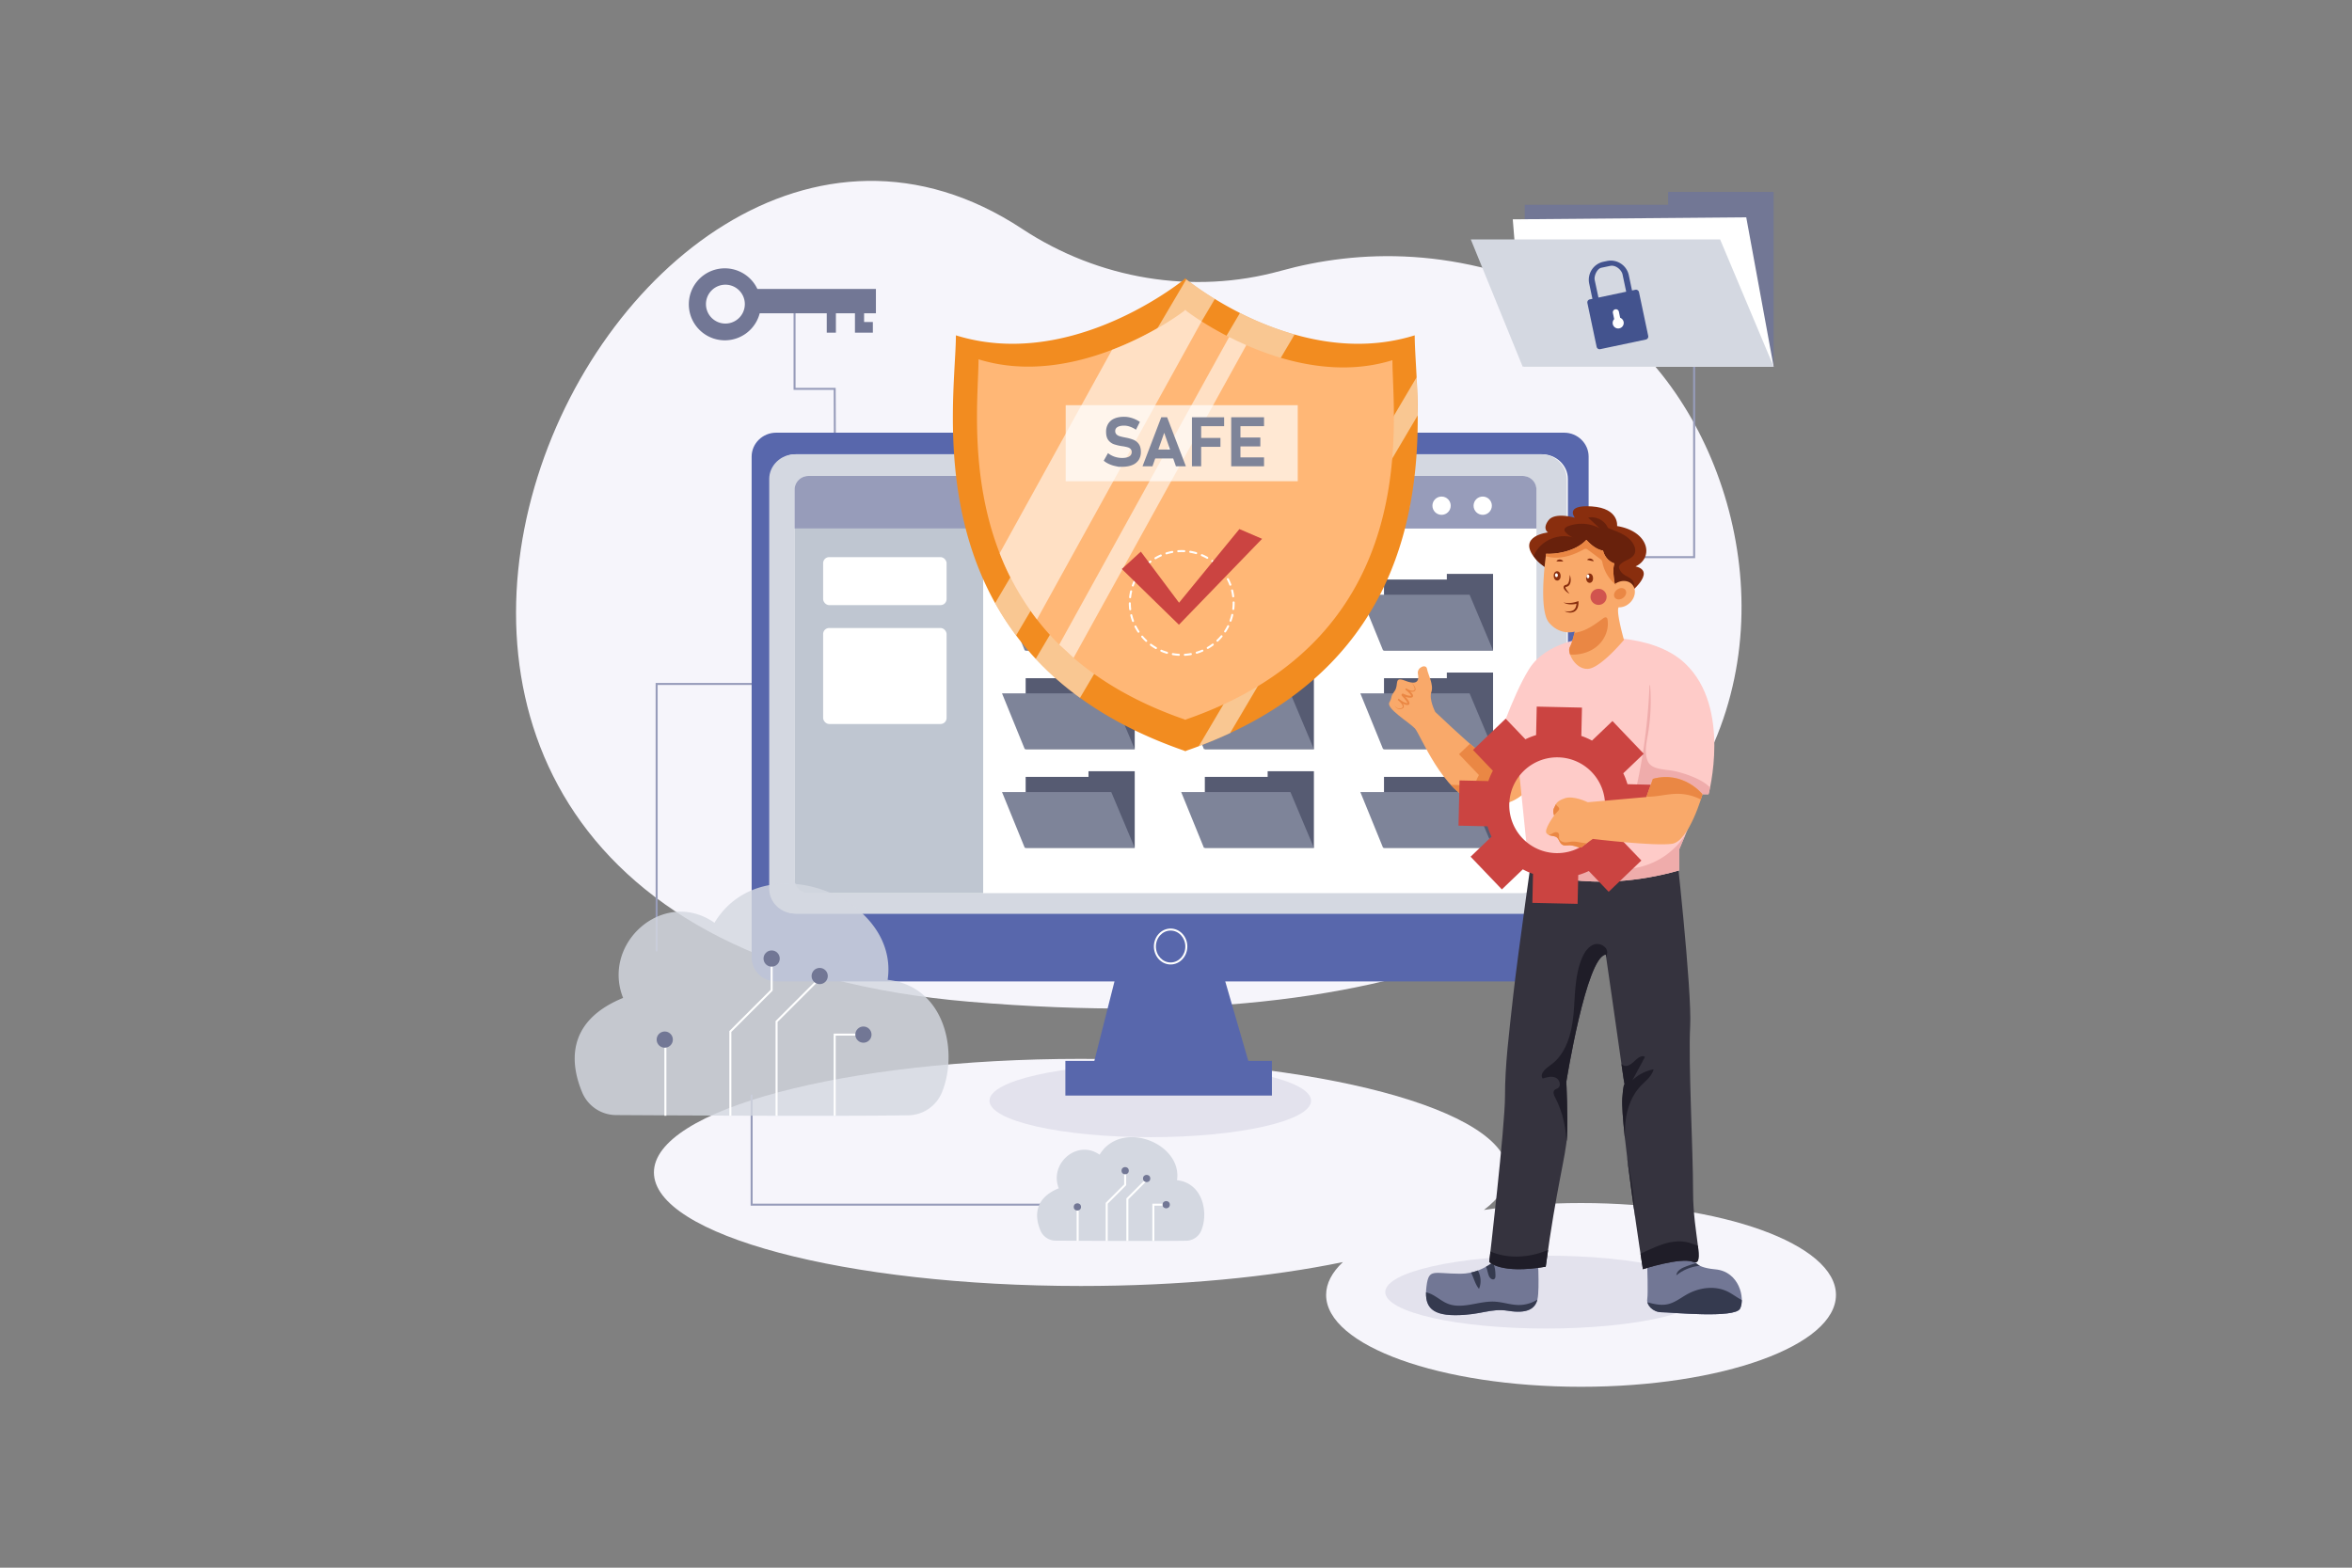 <svg xmlns="http://www.w3.org/2000/svg" xmlns:xlink="http://www.w3.org/1999/xlink" viewBox="0 0 4680 3120"><rect x="0" y="0" width="4680" height="3120" fill="#808080" stroke="none"/><defs><style>.cls-1{fill:none;}.cls-2{opacity:0;}.cls-3{fill:#fff;}.cls-4{fill:#f6f5fb;}.cls-5{fill:#e3e2ed;}.cls-6{fill:#979cba;}.cls-7{fill:#5867ac;}.cls-8{fill:#d4d8e1;}.cls-9{fill:#565b72;}.cls-10{fill:#7e8499;}.cls-11{fill:#bfc6d1;}.cls-12{fill:#f28c20;}.cls-13{opacity:0.51;}.cls-14{fill:#ffb776;}.cls-15{opacity:0.57;}.cls-16{opacity:0.68;}.cls-17{fill:#cb4441;}.cls-18{opacity:0.82;}.cls-19{fill:#727795;}.cls-20{fill:#43538e;}.cls-21{clip-path:url(#clip-path);}.cls-22{fill:#353a4f;}.cls-23{clip-path:url(#clip-path-2);}.cls-24{fill:#35333e;}.cls-25{clip-path:url(#clip-path-3);}.cls-26{fill:#1f1d28;}.cls-27{fill:#f9a96a;}.cls-28{clip-path:url(#clip-path-4);}.cls-29{fill:#ea8744;}.cls-30{fill:#fecbc8;}.cls-31{clip-path:url(#clip-path-5);}.cls-32{fill:#efacab;}.cls-33{fill:#892e0e;}.cls-34{clip-path:url(#clip-path-6);}.cls-35{fill:#68210c;}.cls-36{clip-path:url(#clip-path-7);}.cls-37{fill:#d1544e;}.cls-38{clip-path:url(#clip-path-8);}</style><clipPath id="clip-path"><path class="cls-1" d="M3277.68,2520.23s1.87,53.82,0,65.39,11.15,26,28.51,26,146.12,13,156.25-7.23-1.45-73.79-49.19-78.13-41.59-22.25-41.59-22.25S3302.7,2485.22,3277.68,2520.23Z"/></clipPath><clipPath id="clip-path-2"><path class="cls-1" d="M2994.22,2490.14s-34.87,44.85-88.33,44.85-62.75-11.58-67.4,24.59,4.65,57.87,56.94,57.87,69.73-14.47,105.76-8.68,53.46-2.89,58.11-23.15,0-95.48,0-95.48Z"/></clipPath><clipPath id="clip-path-3"><path class="cls-1" d="M3053.76,1662.58s-34,239.2-42.71,318.29-16.4,138.89-16.4,200.62-31.37,329.86-31.37,329.86,21.72,25.08,112.39,9.65c20.8-156.25,40.51-221.84,42.44-260.42s-1.45-107.54-1.45-107.54,39.8-249.33,78.5-253.19c0,0,25.19,173.61,32.9,229.56s3.86,1.93,0,55.94S3269,2526,3269,2526s74.8-24.31,99.88-14.67,0-54,0-138.89-9.64-258.49-5.79-329.86-28.93-366.52-30.86-380S3053.76,1662.58,3053.76,1662.58Z"/></clipPath><clipPath id="clip-path-4"><path class="cls-1" d="M2979.48,1497.33l-11.16,24.32s-14.22-18.53-31.46-31.45-81-73.26-81-73.26-12.92-25-7.75-39.64-6.9-35.3-8.62-46.09-20.68-3-18.1,9.9-.86,23.27-25,13.79-12.06,7.75-21.54,20.68-3.45,10.34-10.34,22.4,39.64,39.65,50.84,51.71,55.15,128.41,124.1,148.23,103.32-30.17,103.32-30.17S3008.27,1492.52,2979.48,1497.33Z"/></clipPath><clipPath id="clip-path-5"><path class="cls-1" d="M3158.06,1269.79s-80.9,6.71-115.29,61.42S2973.92,1493,2973.92,1493l48.26,37.71,20.59,201.65s122.46,50,298.26,0V1691l46.54-110.31h12.07s46.33-172.14-46.54-260.25C3285.88,1256.65,3158.06,1269.79,3158.06,1269.79Z"/></clipPath><clipPath id="clip-path-6"><path class="cls-1" d="M3220,1049.2s4.51-35.3-50.32-39.06-33.81,22.54-33.81,22.54-39.81-12-52.58,5.25-.75,24-.75,24-63.1,6.76-25.54,51.83,184,72.11,184,72.11,60.09-45.82,15.77-56.33C3293.6,1112.3,3283.83,1059.72,3220,1049.2Z"/></clipPath><clipPath id="clip-path-7"><path class="cls-1" d="M3073.48,1216.58c1.82,9.83,4.64,17.74,8.91,22.78,22.41,26.43,50.93,17.74,50.93,17.74s-4.24,21-9.88,31.07,10.73,44,35.89,43,72-57.64,72-57.64-15.2-53.47-11-63.86a7.31,7.31,0,0,0,.27-.93,30.28,30.28,0,0,0,19-6.08c12.8-9.32,17.29-25.91,10-37s-23.54-12.61-36.34-3.29l-.14.11c-2.73-15.2-4.35-30.68-.83-41.12-19.22-6.71-22.55-25.66-22.55-25.66s-14.35-.24-33.21-21.23c-22.67,24.53-64.35,28.83-80,27.55,0,0-10.86,72.68-3.12,114.4Z"/></clipPath><clipPath id="clip-path-8"><path class="cls-1" d="M3288.9,1550.09l-13,36.19-116.56,10.34s-28.28-14.21-46.31-7.75-16.73,12.28-20.61,18.74,0,15.51,0,15.51-21.33,28.44-14.86,35.55,16.16,3.23,21.33,9,5.17,16.81,19.39,14.87,24.56,7.11,29.08,3.23,22-16.16,22-16.16,123.45,14.87,157.7,9.69,60.54-98.67,60.54-98.67S3349.65,1533.28,3288.9,1550.09Z"/></clipPath></defs><title>05</title><g id="_05" data-name="05"><g id="_05-2" data-name="05" class="cls-2"><rect class="cls-3" width="4680" height="3120"/></g><path class="cls-4" d="M3145.94,2394.29c-68.4,0-133.62,4.89-193.16,13.74,30.74-23.37,47.46-48.5,47.46-74.67,0-124.83-380.35-226-849.53-226s-849.54,101.2-849.54,226,380.35,226,849.54,226c196.51,0,377.43-17.76,521.35-47.56-21.53,20.28-33.36,42.3-33.36,65.32,0,101,227.1,182.85,507.24,182.85s507.24-81.87,507.24-182.85S3426.08,2394.29,3145.94,2394.29Z"/><ellipse class="cls-5" cx="2288.8" cy="2190.69" rx="319.96" ry="72.52"/><ellipse class="cls-5" cx="3076.33" cy="2571.51" rx="319.96" ry="72.52"/><path class="cls-4" d="M2034.07,455.59c151.52,100,339.53,131.82,514.21,83.45,152.22-42.16,356.12-51.8,584.62,61,488,241,687.21,1553.63-1203.75,1393.62C304.39,1856.21,1210.48-87.73,2034.07,455.59Z"/><path class="cls-6" d="M1660.85,990.24h-.13a2,2,0,0,1-1.86-2.12c.79-12.14.08-191.2,0-212.22H1579V603.12a2,2,0,1,1,4,0V771.89h79.84v2c0,8.22.84,201.51,0,214.48A2,2,0,0,1,1660.85,990.24Z"/><path class="cls-6" d="M1306.58,1893.55a2,2,0,0,1-2-2V1359.14h310.29a2,2,0,0,1,0,4H1308.58v528.41A2,2,0,0,1,1306.58,1893.55Z"/><path class="cls-6" d="M2089.88,2399.57H1493.59V2180.41a2,2,0,0,1,4,0v215.16h592.29a2,2,0,0,1,0,4Z"/><path class="cls-6" d="M3373,1110.79H2970.89a2,2,0,0,1,0-4H3369V677.3a2,2,0,1,1,4,0Z"/><path class="cls-7" d="M3112.34,861.13h-1568c-26.81,0-48.74,21.45-48.74,47.66v996.78c0,26.21,21.93,47.65,48.74,47.65H2217.6l-40.09,158.16h-57.65v69h411v-69h-47L2438,1953.22h674.3c26.81,0,48.74-21.44,48.74-47.65V908.79C3161.08,882.58,3139.15,861.13,3112.34,861.13Z"/><path class="cls-3" d="M3119.74,953.26V1769c0,27-23.2,49.19-51.6,49.19H1584.47c-28.4,0-51.61-22.15-51.61-49.19V953.26c0-27,23.21-49.19,51.61-49.19H3068.14C3096.54,904.07,3119.74,926.23,3119.74,953.26Z"/><path class="cls-8" d="M3117.47,953.26V1769c0,27-23.21,49.19-51.61,49.19H1582.19c-28.4,0-51.6-22.15-51.6-49.19V953.26c0-27,23.2-49.19,51.6-49.19H3065.86C3094.26,904.07,3117.47,926.23,3117.47,953.26Z"/><path class="cls-3" d="M2329.29,1919.48c-18.35,0-33.28-16-33.28-35.75s14.93-35.76,33.28-35.76,33.28,16,33.28,35.76S2347.64,1919.48,2329.29,1919.48Zm0-67.51c-16.15,0-29.28,14.25-29.28,31.76s13.13,31.75,29.28,31.75,29.28-14.24,29.28-31.75S2345.44,1852,2329.29,1852Z"/><rect class="cls-3" x="1581" y="947.29" width="1476.22" height="830.23" rx="27.3"/><path class="cls-6" d="M3057.22,974.59v77.33H1581V974.59a27.38,27.38,0,0,1,27.29-27.3H3029.92A27.38,27.38,0,0,1,3057.22,974.59Z"/><circle class="cls-3" cx="2786.54" cy="1006.43" r="18.2"/><circle class="cls-3" cx="2868.43" cy="1006.43" r="18.2"/><circle class="cls-3" cx="2950.31" cy="1006.43" r="18.2"/><polygon class="cls-9" points="2970.89 1294.55 2970.89 1142.15 2878.89 1142.15 2878.89 1153.39 2753.88 1153.39 2753.88 1294.55 2970.89 1294.55"/><polygon class="cls-10" points="2970.89 1294.55 2924.2 1183.59 2706.82 1183.59 2752.05 1294.55 2970.89 1294.55"/><polygon class="cls-9" points="2614.39 1294.55 2614.39 1142.15 2522.38 1142.15 2522.38 1153.39 2397.38 1153.39 2397.38 1294.55 2614.39 1294.55"/><polygon class="cls-10" points="2614.39 1294.55 2567.7 1183.59 2350.32 1183.59 2395.55 1294.55 2614.39 1294.55"/><polygon class="cls-9" points="2257.88 1294.55 2257.88 1142.15 2165.88 1142.15 2165.88 1153.39 2040.87 1153.39 2040.87 1294.55 2257.88 1294.55"/><polygon class="cls-10" points="2257.88 1294.55 2211.2 1183.59 1993.82 1183.59 2039.05 1294.55 2257.88 1294.55"/><polygon class="cls-9" points="2970.89 1490.92 2970.89 1338.53 2878.89 1338.53 2878.89 1349.76 2753.88 1349.76 2753.88 1490.92 2970.89 1490.92"/><polygon class="cls-10" points="2970.89 1490.92 2924.2 1379.96 2706.82 1379.96 2752.05 1490.92 2970.89 1490.92"/><polygon class="cls-9" points="2614.39 1490.92 2614.39 1338.53 2522.38 1338.53 2522.38 1349.76 2397.38 1349.76 2397.38 1490.92 2614.39 1490.92"/><polygon class="cls-10" points="2614.39 1490.92 2567.7 1379.96 2350.32 1379.96 2395.55 1490.92 2614.39 1490.92"/><polygon class="cls-9" points="2257.88 1490.92 2257.88 1338.53 2165.88 1338.53 2165.88 1349.76 2040.87 1349.76 2040.87 1490.92 2257.88 1490.92"/><polygon class="cls-10" points="2257.88 1490.92 2211.2 1379.96 1993.82 1379.96 2039.05 1490.92 2257.88 1490.92"/><polygon class="cls-9" points="2970.89 1687.3 2970.89 1534.9 2878.89 1534.9 2878.89 1546.14 2753.88 1546.14 2753.88 1687.3 2970.89 1687.3"/><polygon class="cls-10" points="2970.89 1687.3 2924.2 1576.33 2706.82 1576.33 2752.05 1687.3 2970.89 1687.3"/><polygon class="cls-9" points="2614.39 1687.3 2614.39 1534.9 2522.38 1534.9 2522.38 1546.14 2397.38 1546.14 2397.38 1687.3 2614.39 1687.3"/><polygon class="cls-10" points="2614.39 1687.3 2567.7 1576.33 2350.32 1576.33 2395.55 1687.3 2614.39 1687.3"/><polygon class="cls-9" points="2257.88 1687.3 2257.88 1534.9 2165.88 1534.9 2165.88 1546.14 2040.87 1546.14 2040.87 1687.3 2257.88 1687.3"/><polygon class="cls-10" points="2257.88 1687.3 2211.2 1576.33 1993.82 1576.33 2039.05 1687.3 2257.88 1687.3"/><path class="cls-11" d="M1956.31,1051.92v725.6h-348a27.37,27.37,0,0,1-27.29-27.29V1051.92Z"/><rect class="cls-3" x="1637.86" y="1108.79" width="245.66" height="95.53" rx="12"/><rect class="cls-3" x="1637.86" y="1249.82" width="245.66" height="191.07" rx="12"/><path class="cls-12" d="M2821,826.63v0c.69,191.72-41.77,477.7-373.32,632.3q-29.65,13.86-62.43,26.21-12.06,4.55-24.58,8.88c0,1-4.3,1-4.3,0-82.93-28.73-151.19-64.55-207.29-105.2a605,605,0,0,1-88.17-77.57,554,554,0,0,1-39-46.56,560.33,560.33,0,0,1-41.77-64.31c-116.29-208.56-78.1-445.14-78.1-533,216.83,67.44,425.16-88.23,454.7-111.56,0-1.88,3.59-1.88,3.59,0,.07.08.18.13.25.2a599,599,0,0,0,56.74,39c14.52,8.91,31.31,18.45,50,27.89a615.21,615.21,0,0,0,108.66,42.84c71.72,20.35,154.73,27.86,239,1.63,0,20.45,2.06,49,3.79,83.39C2819.88,773.69,2820.87,799.21,2821,826.63Z"/><g class="cls-13"><path class="cls-3" d="M2575.93,665.77,2149,1388.85a605,605,0,0,1-88.17-77.57l406.41-688.35A615.21,615.21,0,0,0,2575.93,665.77Z"/><path class="cls-3" d="M2417.26,595l-395.41,669.68a560.33,560.33,0,0,1-41.77-64.31L2360.52,556A599,599,0,0,0,2417.26,595Z"/><path class="cls-3" d="M2818.76,750.79,2385.2,1485.17q32.82-12.33,62.43-26.21L2821,826.66v0Z"/></g><path class="cls-14" d="M2360.34,1431.67c0,.89-3.74.89-3.74,0-92.47-32-164.47-74.24-220.44-122.37q-15-12.9-28.52-26.36a511.73,511.73,0,0,1-44.34-50.14,525.59,525.59,0,0,1-74.14-131.71c-62-159-42.1-320.35-42.1-386,94,29.24,190,10.1,265.7-18.9s131.35-67.92,144.15-78c0-1.63,3.13-1.63,3.13,0,4.76,3.76,15.44,11.55,30.88,21.37,14.43,9.18,33,20.12,54.83,31.21,10.66,5.39,22.08,10.84,34.17,16.13,79.07,34.63,186.3,62.43,290.73,29.94C2770.65,835.82,2835,1267.34,2360.34,1431.67Z"/><g class="cls-15"><path class="cls-3" d="M2390.92,639.52,2063.3,1232.8a525.59,525.59,0,0,1-74.14-131.71l223.6-404.92c75.84-29,131.35-67.92,144.15-78,0-1.63,3.13-1.63,3.13,0C2364.8,621.91,2375.48,629.7,2390.92,639.52Z"/><path class="cls-3" d="M2136.16,1309.3l343.76-622.44c-12.09-5.29-23.51-10.74-34.17-16.13l-338.11,612.21Z"/></g><g class="cls-16"><rect class="cls-3" x="2120.52" y="806.4" width="461.74" height="151.34"/></g><path class="cls-10" d="M2225.91,929l-6.67-1.41a58,58,0,0,1-12.54-4.12,48.23,48.23,0,0,1-10.5-6.54l8.52-15.16a41.26,41.26,0,0,0,13,7.15,46.84,46.84,0,0,0,15.16,2.51q9,0,14-3a9.6,9.6,0,0,0,5-8.62v-.07a8.47,8.47,0,0,0-2.21-6.17,13.13,13.13,0,0,0-5.77-3.35,70.5,70.5,0,0,0-9.12-1.95,1.29,1.29,0,0,0-.37-.06,1.4,1.4,0,0,1-.37-.07l-1.47-.2a90.86,90.86,0,0,1-16.23-3.86,23.92,23.92,0,0,1-10.94-8.11q-4.49-5.8-4.49-16.47v-.07a29.68,29.68,0,0,1,4.23-16.16A26.63,26.63,0,0,1,2217.33,833q8-3.53,19.45-3.52a49.25,49.25,0,0,1,10.7,1.21,57.86,57.86,0,0,1,10.7,3.48,61.12,61.12,0,0,1,9.92,5.5l-7.78,15.56a49.31,49.31,0,0,0-11.77-6,35.62,35.62,0,0,0-11.77-2.15q-8.45,0-13.08,2.79a8.68,8.68,0,0,0-4.63,7.81v.07a9.09,9.09,0,0,0,2.42,6.67,14.43,14.43,0,0,0,6,3.59,95.27,95.27,0,0,0,10,2.41,3.41,3.41,0,0,0,.54.1l.53.1c.27.05.53.1.77.17s.51.12.78.17a82,82,0,0,1,15.46,4.39,24.11,24.11,0,0,1,10.36,8.32q4.16,5.73,4.16,15.66v.13a28.51,28.51,0,0,1-4.36,16A27.38,27.38,0,0,1,2253,925.5q-8.36,3.48-20.09,3.48Z"/><path class="cls-10" d="M2310.69,830.46h11.67L2359.65,928h-19.78l-23.34-66.6L2293.19,928H2273.4Zm-19.38,64.18h51.31v17.71h-51.31Z"/><path class="cls-10" d="M2371.73,830.46h18.37V928h-18.37Zm6.7,0h57.35v17.7h-57.35Zm0,41.11h50v17.71h-50Z"/><path class="cls-10" d="M2449.86,830.46h18.38V928h-18.38Zm6.64,0h58.69v17.7H2456.5Zm0,40.24h51.31v17.7H2456.5Zm0,39.57h58.69V928H2456.5Z"/><path class="cls-3" d="M2345.68,1305.17h-.11a104.86,104.86,0,0,1-12.14-1.37,2,2,0,1,1,.68-3.94,103.56,103.56,0,0,0,11.68,1.32,2,2,0,0,1-.11,4Zm12,0a2,2,0,0,1-.12-4,101.4,101.4,0,0,0,11.68-1.38,2,2,0,1,1,.7,3.94,107.21,107.21,0,0,1-12.14,1.44Zm-35.58-4a1.87,1.87,0,0,1-.57-.08,105.1,105.1,0,0,1-11.5-4.14,2,2,0,0,1,1.57-3.68,99.33,99.33,0,0,0,11.07,4,2,2,0,0,1-.57,3.92Zm59.15-.16a2,2,0,0,1-.58-3.92,100.5,100.5,0,0,0,11-4,2,2,0,0,1,1.6,3.67,107.26,107.26,0,0,1-11.48,4.2A2,2,0,0,1,2381.24,1301Zm-81.17-9.25a2,2,0,0,1-1-.27,104.63,104.63,0,0,1-10.24-6.69,2,2,0,1,1,2.38-3.21,102.72,102.72,0,0,0,9.85,6.43,2,2,0,0,1-1,3.74Zm103.13-.29a2,2,0,0,1-1-3.73,100,100,0,0,0,9.8-6.48,2,2,0,0,1,2.4,3.2,104.38,104.38,0,0,1-10.19,6.74A1.93,1.93,0,0,1,2403.2,1291.41Zm-122.38-14a2,2,0,0,1-1.37-.54,106.75,106.75,0,0,1-8.42-8.86,2,2,0,0,1,3-2.58,102,102,0,0,0,8.11,8.52,2,2,0,0,1,.09,2.82A2,2,0,0,1,2280.82,1277.46Zm141.54-.38a2,2,0,0,1-1.45-.63,2,2,0,0,1,.08-2.83,100.34,100.34,0,0,0,8.06-8.56,2,2,0,1,1,3.06,2.57,105,105,0,0,1-8.37,8.9A2,2,0,0,1,2422.36,1277.08Zm-157-17.89a2,2,0,0,1-1.67-.89,104.89,104.89,0,0,1-6.17-10.55,2,2,0,1,1,3.57-1.81,99.77,99.77,0,0,0,5.93,10.14,2,2,0,0,1-1.66,3.11Zm172.39-.46a2,2,0,0,1-1.67-3.1,103.13,103.13,0,0,0,5.88-10.19,2,2,0,1,1,3.57,1.8,104.82,104.82,0,0,1-6.11,10.58A2,2,0,0,1,2437.74,1258.73Zm-183.25-20.87a2,2,0,0,1-1.88-1.31,105.06,105.06,0,0,1-3.56-11.69,2,2,0,0,1,3.89-.94,102.68,102.68,0,0,0,3.42,11.25,2,2,0,0,1-1.18,2.57A2.09,2.09,0,0,1,2254.49,1237.86Zm194-.54a1.84,1.84,0,0,1-.68-.12,2,2,0,0,1-1.2-2.56,101.25,101.25,0,0,0,3.37-11.27,2,2,0,1,1,3.89.92,105.05,105.05,0,0,1-3.5,11.72A2,2,0,0,1,2448.48,1237.32Zm-199.62-22.73a2,2,0,0,1-2-1.76,105.26,105.26,0,0,1-.77-12.19,2,2,0,0,1,2-2h0a2,2,0,0,1,2,2,101.76,101.76,0,0,0,.74,11.73,2,2,0,0,1-1.75,2.23ZM2454,1214l-.23,0a2,2,0,0,1-1.76-2.21,102,102,0,0,0,.68-11.74c0-.38,0-.76,0-1.14a2,2,0,1,1,4,0c0,.39,0,.79,0,1.18a107.94,107.94,0,0,1-.7,12.2A2,2,0,0,1,2454,1214Zm-205.25-23.36-.22,0a2,2,0,0,1-1.77-2.2,106,106,0,0,1,2-12,2,2,0,0,1,3.9.89,100.49,100.49,0,0,0-2,11.59A2,2,0,0,1,2248.73,1190.66Zm205.11-1.73a2,2,0,0,1-2-1.75,100.52,100.52,0,0,0-2.15-11.56,2,2,0,1,1,3.88-1,104.23,104.23,0,0,1,2.24,12,2,2,0,0,1-1.73,2.23Zm-199.75-21.61a2,2,0,0,1-1.88-2.67,104.16,104.16,0,0,1,4.78-11.26,2,2,0,0,1,3.58,1.77A101.88,101.88,0,0,0,2256,1166,2,2,0,0,1,2254.09,1167.32Zm194-1.63a2,2,0,0,1-1.87-1.29,101,101,0,0,0-4.77-10.75,2,2,0,1,1,3.55-1.83,104.05,104.05,0,0,1,5,11.17,2,2,0,0,1-1.17,2.58A2.16,2.16,0,0,1,2448.08,1165.69Zm-183.36-19.83a2,2,0,0,1-1.68-3.09,105.62,105.62,0,0,1,7.24-9.85,2,2,0,0,1,3.08,2.55,102.06,102.06,0,0,0-7,9.48A2,2,0,0,1,2264.72,1145.86Zm172.39-1.44a2,2,0,0,1-1.66-.88,103.79,103.79,0,0,0-7.12-9.35,2,2,0,1,1,3-2.61,103.88,103.88,0,0,1,7.4,9.73,2,2,0,0,1-1.65,3.11Zm-157.12-17a2,2,0,0,1-1.38-3.45,109.52,109.52,0,0,1,9.3-7.92,2,2,0,1,1,2.42,3.19,101.67,101.67,0,0,0-8.95,7.62A2,2,0,0,1,2280,1127.42Zm141.54-1.17a2,2,0,0,1-1.36-.54,104.68,104.68,0,0,0-9.07-7.48,2,2,0,1,1,2.36-3.22,106,106,0,0,1,9.43,7.77,2,2,0,0,1-1.36,3.47ZM2299.08,1113a2,2,0,0,1-1-3.73,106,106,0,0,1,10.87-5.57,2,2,0,1,1,1.61,3.66,99.9,99.9,0,0,0-10.45,5.36A2,2,0,0,1,2299.08,1113Zm103.12-.86a2,2,0,0,1-1-.26,100.25,100.25,0,0,0-10.56-5.19,2,2,0,0,1,1.55-3.69,105.27,105.27,0,0,1,11,5.39,2,2,0,0,1-1,3.75Zm-81.22-8.8a2,2,0,0,1-.59-3.91,106.64,106.64,0,0,1,11.88-2.91,2,2,0,0,1,.72,3.94,99,99,0,0,0-11.42,2.79A2.06,2.06,0,0,1,2321,1103.32Zm59.15-.5a1.85,1.85,0,0,1-.56-.08,101.11,101.11,0,0,0-11.46-2.6,2,2,0,1,1,.65-3.94,102.31,102.31,0,0,1,11.92,2.7,2,2,0,0,1-.55,3.92Zm-35.61-3.82a2,2,0,0,1-.13-4,106,106,0,0,1,12.22-.1,2,2,0,0,1,1.9,2.09,2,2,0,0,1-2.09,1.9,104.84,104.84,0,0,0-11.76.1Z"/><polygon class="cls-17" points="2270.03 1097.87 2232.17 1132.43 2345.82 1243.35 2511.28 1072.34 2466.13 1052.94 2346.06 1199.52 2270.03 1097.87"/><g class="cls-18"><path class="cls-8" d="M1158.55,2174.35c-22.25-53-36-140.41,81.29-188.32-43.55-109.82,81.42-219.65,181.78-149.59,96.56-159,369.23-51.12,344.61,113.61,113.38,12.43,141.41,142.07,108.1,223.79a73.62,73.62,0,0,1-67.13,45.84c-139.13,2-464.37.26-581.32-.47A73.42,73.42,0,0,1,1158.55,2174.35Z"/></g><rect class="cls-3" x="1321.98" y="2080.21" width="4" height="140.4"/><polygon class="cls-3" points="1455.26 2220.61 1451.26 2220.61 1451.26 2052.03 1533.41 1969.88 1533.41 1916.12 1537.41 1916.12 1537.41 1971.53 1455.26 2053.69 1455.26 2220.61"/><polygon class="cls-3" points="1547.24 2220.61 1543.24 2220.61 1543.24 2032.14 1627.12 1948.27 1629.94 1951.1 1547.24 2033.8 1547.24 2220.61"/><polygon class="cls-3" points="1662.85 2220.58 1658.85 2220.58 1658.85 2057.08 1718.03 2057.08 1718.03 2061.08 1662.85 2061.08 1662.85 2220.58"/><circle class="cls-19" cx="1322.72" cy="2069.01" r="16.14"/><circle class="cls-19" cx="1631.02" cy="1942.47" r="16.14"/><circle class="cls-19" cx="1718.03" cy="2059.08" r="16.14"/><circle class="cls-19" cx="1535.41" cy="1907.69" r="16.14"/><path class="cls-8" d="M2070.38,2449.1c-10-23.71-16.08-62.77,36.34-84.19-19.47-49.09,36.39-98.19,81.26-66.87,43.17-71.1,165.06-22.85,154.05,50.79,50.69,5.55,63.22,63.51,48.33,100a32.91,32.91,0,0,1-30,20.49c-62.2.9-207.6.12-259.88-.21A32.81,32.81,0,0,1,2070.38,2449.1Z"/><rect class="cls-3" x="2142.33" y="2407.01" width="4" height="62.77"/><polygon class="cls-3" points="2204.12 2469.78 2200.12 2469.78 2200.12 2393.96 2236.85 2357.23 2236.85 2333.66 2240.85 2333.66 2240.85 2358.89 2204.12 2395.62 2204.12 2469.78"/><polygon class="cls-3" points="2245.24 2469.78 2241.24 2469.78 2241.24 2385.07 2279.06 2347.25 2281.89 2350.08 2245.24 2386.72 2245.24 2469.78"/><polygon class="cls-3" points="2296.93 2469.76 2292.93 2469.76 2292.93 2395.57 2320.49 2395.57 2320.49 2399.57 2296.93 2399.57 2296.93 2469.76"/><circle class="cls-19" cx="2143.77" cy="2402.01" r="7.22"/><circle class="cls-19" cx="2281.59" cy="2345.44" r="7.22"/><circle class="cls-19" cx="2320.49" cy="2397.57" r="7.22"/><circle class="cls-19" cx="2238.85" cy="2329.89" r="7.22"/><polygon class="cls-19" points="3529.21 729.74 3529.21 381.94 3319.25 381.94 3319.25 407.58 3033.96 407.58 3033.96 729.74 3529.21 729.74"/><polygon class="cls-3" points="3529.21 729.74 3474.68 432.55 3010.1 436.5 3033.96 729.74 3529.21 729.74"/><polygon class="cls-8" points="3529.21 729.74 3422.67 476.5 2926.57 476.5 3029.79 729.74 3529.21 729.74"/><path class="cls-20" d="M3254,576.72l-6.62,1.4L3241,547.64a36.67,36.67,0,0,0-43.32-28.22l-7.28,1.53a36.66,36.66,0,0,0-28.23,43.32l6.43,30.47-5.3,1.11a6.12,6.12,0,0,0-4.71,7.22l18.37,87.11a6.11,6.11,0,0,0,7.22,4.7l90.75-19.13a6.11,6.11,0,0,0,4.7-7.22l-18.37-87.11A6.11,6.11,0,0,0,3254,576.72Zm-80.85-19.27c-1.77-8.38,4.77-22.8,13.15-24.57l17.55-3.7c11.59-2.45,22.91,8.56,24.68,16.93l7.26,34.45L3180.6,592.2Z"/><path class="cls-3" d="M3223.78,632.43c0-.15-.05-.31-.08-.46l-2.46-11.68a6.09,6.09,0,0,0-11.92,2.52l2.46,11.67a6.06,6.06,0,0,0,.16.61,11,11,0,1,0,11.84-2.66Z"/><path class="cls-19" d="M1742.88,623.46V575.07H1507.05a71.64,71.64,0,1,0,4.61,48.39h133.41v38.67h18.2V623.46h37.91v38.67h35.63V640.9h-17.44V623.46Zm-299.49,20.48a38.67,38.67,0,1,1,38.67-38.67A38.67,38.67,0,0,1,1443.39,643.94Z"/><path class="cls-19" d="M3277.68,2520.23s1.87,53.82,0,65.39,11.15,26,28.51,26,146.12,13,156.25-7.23-1.45-73.79-49.19-78.13-41.59-22.25-41.59-22.25S3302.7,2485.22,3277.68,2520.23Z"/><g class="cls-21"><path class="cls-22" d="M3474.86,2590.77c-13.66-3.93-24.56-14.09-37.33-20.33-25.19-12.31-56.2-8.11-80.68,5.54-12.44,6.94-23.94,16.27-37.81,19.51-24,5.59-47.9-8.29-72.38-11,2.66,14.9,12.91,27.68,25.49,36.1s27.37,12.93,42.17,16.12a278.39,278.39,0,0,0,111.76,1c30-5.88,62.57-20.54,72-49.29A32.32,32.32,0,0,1,3474.86,2590.77Z"/><path class="cls-22" d="M3508.39,2574.32l-9.68,12.27c-.18.62-.43,1.19-.63,1.8C3503.63,2585.43,3507.74,2580.69,3508.39,2574.32Z"/><path class="cls-22" d="M3428.55,2527.06l.18-12c-22.28-11.81-49.44-3.51-73.13,5.09-9,3.25-19.46,8.5-20,18C3361,2517.12,3398.92,2512.6,3428.55,2527.06Z"/></g><path class="cls-19" d="M2994.22,2490.14s-34.87,44.85-88.33,44.85-62.75-11.58-67.4,24.59,4.65,57.87,56.94,57.87,69.73-14.47,105.76-8.68,53.46-2.89,58.11-23.15,0-95.48,0-95.48Z"/><g class="cls-23"><path class="cls-22" d="M3072.39,2575.51a69.16,69.16,0,0,1-50,21.7c-16.45,0-32.39-6-48.82-6.72-31.32-1.46-63.81,15.72-92.93,4.08-10.25-4.09-18.83-11.42-28.45-16.83s-21.47-8.88-31.6-4.5l0,19.34c-3.26,10.39,2.47,22,11.08,28.63s19.52,9.5,30.16,11.84c60,13.18,124.55,16,181.25-7.63,10.32-4.3,20.65-9.74,27.34-18.7S3079.05,2584.49,3072.39,2575.51Z"/><path class="cls-22" d="M2929.49,2537.79c4,9.36,6.87,19.51,13.41,27.32,8.39-19.47-.75-44.71-19.67-54.28a3.6,3.6,0,0,0-1.74,4.28l-11.92.74C2919.28,2519,2925.46,2528.42,2929.49,2537.79Z"/><path class="cls-22" d="M2958.55,2525.22c1.68,5.11,2.25,10.61,4.65,15.43,2,4,7.36,7.59,10.66,4.55,1.81-1.66,1.89-4.43,1.83-6.88-.2-8.31-.69-17-4.72-24.22s-12.67-12.66-20.64-10.3l-2.06,9.9C2953.5,2514.94,2956.87,2520.11,2958.55,2525.22Z"/></g><path class="cls-24" d="M3053.76,1662.58s-34,239.2-42.71,318.29-16.4,138.89-16.4,200.62-31.37,329.86-31.37,329.86,21.72,25.08,112.39,9.65c20.8-156.25,40.51-221.84,42.44-260.42s-1.45-107.54-1.45-107.54,39.8-249.33,78.5-253.19c0,0,25.19,173.61,32.9,229.56s3.86,1.93,0,55.94S3269,2526,3269,2526s74.8-24.31,99.88-14.67,0-54,0-138.89-9.64-258.49-5.79-329.86-28.93-366.52-30.86-380S3053.76,1662.58,3053.76,1662.58Z"/><g class="cls-25"><path class="cls-26" d="M3256.14,2478c-1.53-39.88-3.08-79.85-9-119.32-5.05-33.88-13.31-67.47-13.88-101.72s7.61-70.31,31.08-95.26c9.8-10.42,22.56-19.56,25.94-33.47a82.2,82.2,0,0,0-42.1,21.65l25-46.35c-13.45-8-24.9,20.64-40.25,17.69-8.48-1.63-11.8-11.79-13.43-20.28a1395.41,1395.41,0,0,1-23.14-189.81l-6.69,91.37c-14,77.59,23.48,155,26.56,233.8,1,26.15-1.76,52.31-1.62,78.48A351.29,351.29,0,0,0,3256.14,2478Z"/><path class="cls-26" d="M3197.78,1897.86c2.51-12.09-12.77-21.93-24.66-18.59s-19.64,14.74-24.62,26c-15.51,35.13-14,75-17.53,113.24s-14.58,79.58-46.12,101.49c-9.4,6.54-21.94,17.2-15.2,26.46,8.38-2.66,17.66-5.28,25.72-1.75s11.87,16.3,4.47,21.05c-2.16,1.38-4.89,1.87-6.69,3.68-3.73,3.75-1.21,10,1.26,14.7,32.85,62.07,24.3,137,14.89,206.55,25.3-53.07,51.15-108.45,50.79-167.24-.19-31.52-8-62.58-8.93-94.08-1.16-39,8.2-77.55,17.51-115.48Z"/><path class="cls-26" d="M3104.83,2494.11a25.46,25.46,0,0,0-6.15-5.34c-8.37-4.79-18.78-.83-27.84,2.46-39.75,14.43-86.55,13.62-122-9.43l-1.35,14.89c-6.34,11.41-1.52,26.5,7.9,35.53s22.37,13.29,35,16.62c34,9,72.13,12.71,102.9-4.39,11.57-6.42,22.44-17.64,21.39-30.83C3114.07,2506.23,3109.78,2499.63,3104.83,2494.11Z"/><path class="cls-26" d="M3391.28,2485.36c-13.1-6.17-26.46-12.41-40.81-14.26-25.67-3.32-50.78,7.71-74.32,18.47l-41.73,19.08-12.9,7.26c-4.83,6.46-.8,16.4,6.07,20.62s15.43,4.31,23.5,4.28c20.76-.08,41.54-.16,62.27-1.23,11.71-.6,23.43-1.52,34.9-3.92,27.78-5.8,53-20,77.66-34Z"/></g><path class="cls-27" d="M2979.48,1497.33l-11.16,24.32s-14.22-18.53-31.46-31.45-81-73.26-81-73.26-12.92-25-7.75-39.64-6.9-35.3-8.62-46.09-20.68-3-18.1,9.9-.86,23.27-25,13.79-12.06,7.75-21.54,20.68-3.45,10.34-10.34,22.4,39.64,39.65,50.84,51.71,55.15,128.41,124.1,148.23,103.32-30.17,103.32-30.17S3008.27,1492.52,2979.48,1497.33Z"/><g class="cls-28"><path class="cls-29" d="M3242.92,1508.63l-62.24-65.07L3140,1482.48a144.54,144.54,0,0,0-21.24-9.29l1.26-56.36-90-2-1.26,56.68a144.69,144.69,0,0,0-21.3,8.35l-39.24-41-65.07,62.23,39.56,41.37a145.4,145.4,0,0,0-8.95,20.58l-57.34-1.27-2,90,57.66,1.28a143.54,143.54,0,0,0,8,20.64l-41.69,39.88,62.23,65.07,41.7-39.88a145.14,145.14,0,0,0,20.26,9l-1.28,57.66,90,2,1.27-57.34a145.06,145.06,0,0,0,21-8l39.56,41.36,65.07-62.24-39.24-41a145.63,145.63,0,0,0,9.29-20.91l56.68,1.26,2-90-56.36-1.25a145.14,145.14,0,0,0-8.34-21.63ZM3136.53,1680a95.3,95.3,0,1,1,3-134.75A95.29,95.29,0,0,1,3136.53,1680Z"/></g><path class="cls-30" d="M3158.06,1269.79s-80.9,6.71-115.29,61.42S2973.92,1493,2973.92,1493l48.26,37.71,20.59,201.65s122.46,50,298.26,0V1691l46.54-110.31h12.07s46.33-172.14-46.54-260.25C3285.88,1256.65,3158.06,1269.79,3158.06,1269.79Z"/><g class="cls-31"><path class="cls-32" d="M3283.5,1365.44a397.9,397.9,0,0,1-4.7,97.54c-3,17.23-7,35.57-.19,51.68,7.64,18.1,35.51,16,54.71,20.24s50,15.06,64.44,27.94c14.64,13.11,24.36,6.73,32.2,24.75-37.33.5-72.23-24.29-109.37-20.57-22.91,2.29-44.56,15.39-67.46,13a1152.8,1152.8,0,0,0,29.11-217.64Z"/><path class="cls-32" d="M3355.07,1658.74a149,149,0,0,1-92.22,66.82c-25.33,5.94-51.69,5.06-77.68,4.16l-180.77-6.31c2.82,17.55,16.52,31.3,30.92,41.72,40.85,29.54,92.2,42,142.6,42.73s100.31-9.74,149.08-22.5c23.6-6.17,48.91-14.17,63-34.09,13.22-18.7,13.31-43.4,12.1-66.27-.3-5.56-3.65-13.21-8.8-11.1Z"/></g><path class="cls-17" d="M3270.7,1500.09,3208.47,1435l-40.7,38.92a144.43,144.43,0,0,0-21.23-9.29l1.25-56.36-90-2-1.26,56.67a145.18,145.18,0,0,0-21.3,8.36l-39.24-41-65.07,62.24,39.57,41.36a145.58,145.58,0,0,0-9,20.59l-57.34-1.27-2,90,57.66,1.29a144.71,144.71,0,0,0,8,20.64L2926.18,1705l62.24,65.06,41.69-39.88a144.55,144.55,0,0,0,20.26,9l-1.28,57.65,90,2,1.27-57.34a143.91,143.91,0,0,0,21-8l39.56,41.37,65.07-62.24-39.24-41a144.16,144.16,0,0,0,9.29-20.92l56.68,1.26,2-90-56.36-1.26A145,145,0,0,0,3230,1539Zm-106.38,171.35a95.31,95.31,0,1,1,3-134.75A95.31,95.31,0,0,1,3164.32,1671.44Z"/><path class="cls-33" d="M3217.71,1046.93s4.51-35.31-50.33-39.06-33.8,22.53-33.8,22.53-39.81-12-52.58,5.26-.75,24-.75,24-63.1,6.76-25.54,51.83,184,72.11,184,72.11,60.1-45.82,15.78-56.34C3291.32,1110,3281.56,1057.44,3217.71,1046.93Z"/><g class="cls-34"><path class="cls-35" d="M3199.44,1050.6c-6.22-14.74-23.63-23.78-39.27-20.39l22.68,21.06a77.12,77.12,0,0,0-62.1-4.33c-3.82,1.4-8.18,4.17-7.74,8.21.21,1.91,1.5,3.51,2.84,4.89a42.05,42.05,0,0,0,14.63,9.85c-28.71-9.18-63.06,5.21-76.66,32.11-3.81,7.54-6.12,16.19-4.49,24.48,3.35,16.94,21,26.41,36.74,33.54l70,31.77c16.39,7.43,33.76,15,51.65,13.17a51.92,51.92,0,0,0,40.67-28.66c2.81-5.86,4.43-13,1.5-18.75-3.77-7.47-13.19-9.74-19.77-14.92a25.4,25.4,0,0,1-7.6-9.87,9.05,9.05,0,0,1-.9-5.43,8.78,8.78,0,0,1,2.26-3.83c8.39-9.11,24.53-10.61,28.91-22.19,1.89-5,.88-10.69-1.28-15.57-7.65-17.33-27.18-25.52-44.94-32.11Z"/></g><path class="cls-27" d="M3073.53,1216.87c1.82,9.83,4.59,17.45,8.86,22.49,22.41,26.43,50.93,17.74,50.93,17.74s-4.24,21-9.88,31.07,10.73,44,35.89,43,72-57.64,72-57.64-15.2-53.47-11-63.86a7.31,7.31,0,0,0,.27-.93,30.28,30.28,0,0,0,19-6.08c12.8-9.32,17.29-25.91,10-37s-23.54-12.61-36.34-3.29l-.14.11c-2.73-15.2-4.35-30.68-.83-41.12-19.22-6.71-22.55-25.66-22.55-25.66s-14.35-.24-33.21-21.23c-22.67,24.53-64.35,28.83-80,27.55,0,0-10.86,72.68-3.12,114.4Z"/><g class="cls-36"><path class="cls-29" d="M3224.82,1127.85c2.82-8.32,6.14-16.79,5.72-25.57-.67-14-10.75-25.86-21.87-34.43-38.08-29.34-95-31.22-135-4.47-5.66,3.8-11.49,9-11.55,15.87l-1.29,20.73c13.27,8.65,29.92,11.2,45.65,9.26s30.67-8.08,44.6-15.64a8.64,8.64,0,0,1,4.19-1.42c1.72,0,3.23,1.13,4.61,2.16l23.81,17.84a12.57,12.57,0,0,1,3.57,3.51,13.78,13.78,0,0,1,1.3,4.2,77.3,77.3,0,0,0,26.9,44.21A247.87,247.87,0,0,1,3224.82,1127.85Z"/><path class="cls-29" d="M3197.39,1229.72c-2-2.24-5.68-.48-8.08,1.34-18.53,14-38.94,28.42-62.18,28.71l-12.39,2c-4.36,8.2-14.39,13.76-14.78,23-.23,5.56,3.43,10.74,8.18,13.64s10.43,3.84,16,4.21c19.56,1.29,39.89-4.37,54.64-17.28s23.18-33.37,19.79-52.68A5.87,5.87,0,0,0,3197.39,1229.72Z"/><path class="cls-29" d="M3234.1,1173.84c-3.4-4.51-10.83-4.63-16.6-.27s-7.67,11.53-4.26,16,10.83,4.63,16.6.28S3237.51,1178.35,3234.1,1173.84Z"/></g><path class="cls-33" d="M3123.58,1144.07a29.35,29.35,0,0,1,1.75,11.85,19.76,19.76,0,0,1-.45,3.11,14.22,14.22,0,0,1-1,3.11,10.75,10.75,0,0,1-1.92,2.9,9.55,9.55,0,0,1-3,2.12l-.86.33c-.3.09-.59.15-.89.22l-.68.16a3.29,3.29,0,0,0-.52.13,3,3,0,0,0-.73.32.89.89,0,0,0-.26.26,2.37,2.37,0,0,0,.13,1.55,13.56,13.56,0,0,0,1.09,2.3,101.22,101.22,0,0,0,6.78,9.3,31.87,31.87,0,0,1-9.36-7.5,13.52,13.52,0,0,1-1.78-2.78,7.52,7.52,0,0,1-.34-.85,5.18,5.18,0,0,1-.24-1,5,5,0,0,1,.13-2.31,4.42,4.42,0,0,1,1.45-2,6,6,0,0,1,1.85-1,5.24,5.24,0,0,1,.89-.26l.73-.18.53-.14.5-.2c2.61-1,4.11-4.45,4.89-8A75,75,0,0,0,3123.58,1144.07Z"/><path class="cls-33" d="M3158.06,1114.38a5.2,5.2,0,0,1,3.28-2.47,8.06,8.06,0,0,1,4-.05,8.78,8.78,0,0,1,3.53,1.73,10.67,10.67,0,0,1,1.37,1.4,8.24,8.24,0,0,1,1,1.81,11.08,11.08,0,0,1-2-.12,14.44,14.44,0,0,1-1.74-.27c-1.1-.18-2.09-.45-3.07-.66l-2.93-.71A34.14,34.14,0,0,0,3158.06,1114.38Z"/><path class="cls-33" d="M3097.08,1117.38a5.2,5.2,0,0,1,2.73-3.06,8.2,8.2,0,0,1,4-.85,9,9,0,0,1,3.8,1,9.87,9.87,0,0,1,1.61,1.12,7.81,7.81,0,0,1,1.31,1.58,10.58,10.58,0,0,1-2,.26,13.26,13.26,0,0,1-1.75.08c-1.12,0-2.15,0-3.15,0l-3-.12C3099.57,1117.33,3098.5,1117.28,3097.08,1117.38Z"/><circle class="cls-37" cx="3180.82" cy="1187.84" r="16.04"/><ellipse class="cls-33" cx="3098.44" cy="1146.2" rx="6.86" ry="9.28" transform="translate(-43.67 125.77) rotate(-2.31)"/><ellipse class="cls-33" cx="3160.73" cy="1148.84" rx="6.86" ry="9.28" transform="matrix(1, -0.04, 0.04, 1, -43.72, 128.29)"/><ellipse class="cls-3" cx="3097.01" cy="1144.83" rx="2.82" ry="3.81" transform="translate(-43.61 125.72) rotate(-2.31)"/><ellipse class="cls-3" cx="3159.68" cy="1147.12" rx="2.82" ry="3.81" transform="translate(-43.65 128.24) rotate(-2.31)"/><path class="cls-33" d="M3110.94,1198.91a36.06,36.06,0,0,0,7,1.12,47.16,47.16,0,0,0,13.77-1.11c1.13-.2,2.23-.56,3.34-.83s2.19-.69,3.28-1l2.54-.8,0,2.65a28,28,0,0,1-1.55,10.13,15,15,0,0,1-6.8,8.19,17.49,17.49,0,0,1-10.14,1.76,25.88,25.88,0,0,1-9.4-2.84,41.08,41.08,0,0,0,4.76.62,31.86,31.86,0,0,0,4.68.06,16.7,16.7,0,0,0,8.36-2.51,12.47,12.47,0,0,0,4.84-6.62,28.72,28.72,0,0,0,1.33-8.79l2.58,1.86c-1.2.33-2.37.71-3.58,1s-2.41.55-3.65.67a41.69,41.69,0,0,1-7.4.39,35.56,35.56,0,0,1-7.28-1.09A23.18,23.18,0,0,1,3110.94,1198.91Z"/><path class="cls-29" d="M2775.06,1404a14,14,0,0,0,3.23,3.74,10.16,10.16,0,0,0,4.27,2.12,9.85,9.85,0,0,0,4.64-.19c1.48-.5,3.08-1.06,3.67-2.17s.38-2.46-.24-3.83a19,19,0,0,0-2.57-3.93,52.31,52.31,0,0,0-6.88-6.84l2-2.33a58.78,58.78,0,0,0,8.43,5.86,26,26,0,0,0,4.53,2.09,11.91,11.91,0,0,0,4.49.81c.33,0,.48-.09.36,0l0,0-.08.06-.11.15c0,.06,0,.12-.06.13s0,.07,0,0a1.69,1.69,0,0,0-.13-.57,5.88,5.88,0,0,0-.41-1,28.14,28.14,0,0,0-2.73-4.11c-2.1-2.71-4.47-5.29-6.86-7.83l-.91-1-.25-.27a2.59,2.59,0,0,1-.62-1.13,2.65,2.65,0,0,1,.63-2.47,2.69,2.69,0,0,1,1.13-.71,2.56,2.56,0,0,1,1.37,0,2.81,2.81,0,0,1,.56.19l.14.07.29.14,1.17.53a50.48,50.48,0,0,0,4.77,1.85,29.3,29.3,0,0,0,4.83,1.18,17.63,17.63,0,0,0,2.37.2,10.45,10.45,0,0,0,1.13,0c.18,0,.38,0,.54-.06l.34-.07c.14-.07.15-.08,0,.1s0,.22-.06,0a5.46,5.46,0,0,0-.89-1.73,29.83,29.83,0,0,0-3.26-3.79,98.78,98.78,0,0,0-7.75-7l1.74-2.41a31.79,31.79,0,0,0,3.8,2.27,27.59,27.59,0,0,0,4.08,1.76,16.09,16.09,0,0,0,4.23.83,7.77,7.77,0,0,0,3.89-.85c1-.59,1.31-1.91,1.1-3.34a16.19,16.19,0,0,0-1.37-4.23,49,49,0,0,0-4.8-7.9,42.21,42.21,0,0,1,5.71,7.42,16,16,0,0,1,1.89,4.46,6.25,6.25,0,0,1,.07,2.63,4.16,4.16,0,0,1-1.52,2.44,9.17,9.17,0,0,1-5,1.53,18.31,18.31,0,0,1-4.93-.63,32.5,32.5,0,0,1-8.87-3.94l1.73-2.41a88.36,88.36,0,0,1,8.36,6.89,33,33,0,0,1,3.77,4.16,8.68,8.68,0,0,1,1.53,2.95,3.65,3.65,0,0,1-.22,2.57,5.82,5.82,0,0,1-.44.66,4.8,4.8,0,0,1-.53.47,2,2,0,0,1-.53.33,5.05,5.05,0,0,1-.53.24,8.16,8.16,0,0,1-.94.25c-.28.06-.51.08-.78.12-.51.08-1,.08-1.52.11a20.08,20.08,0,0,1-2.92-.19,33.53,33.53,0,0,1-5.49-1.28c-1.77-.57-3.48-1.23-5.16-2l-1.25-.56-.31-.14-.16-.07a1,1,0,0,0,.25.08,1.34,1.34,0,0,0,1.29-.39,1.33,1.33,0,0,0,0-1.79l.2.2.93,1a103.64,103.64,0,0,1,7.08,8.2,31.28,31.28,0,0,1,3.08,4.77,10.27,10.27,0,0,1,.62,1.49,5.32,5.32,0,0,1,.29,2,2.71,2.71,0,0,1-.12.69,2.5,2.5,0,0,1-.3.74,2.43,2.43,0,0,1-.51.68,2.7,2.7,0,0,1-.63.49,4.18,4.18,0,0,1-2.19.54,15.39,15.39,0,0,1-5.89-1.16,30.19,30.19,0,0,1-5-2.49,53.67,53.67,0,0,1-8.75-6.6l2-2.32a50.79,50.79,0,0,1,6.95,7.63,21.39,21.39,0,0,1,2.61,4.64,8.67,8.67,0,0,1,.6,2.79,4.76,4.76,0,0,1-.86,3,5.36,5.36,0,0,1-2.35,1.79,7.53,7.53,0,0,1-1.28.45c-.43.11-.85.26-1.28.34a10.73,10.73,0,0,1-5.28-.25A12.31,12.31,0,0,1,2775.06,1404Z"/><path class="cls-27" d="M3288.9,1550.09l-13,36.19-116.56,10.34s-28.28-14.21-46.31-7.75-16.73,12.28-20.61,18.74,0,15.51,0,15.51-21.33,28.44-14.86,35.55,16.16,3.23,21.33,9,5.17,16.81,19.39,14.87,24.56,7.11,29.08,3.23,22-16.16,22-16.16,123.45,14.87,157.7,9.69,60.54-98.67,60.54-98.67S3349.65,1533.28,3288.9,1550.09Z"/><g class="cls-38"><path class="cls-29" d="M3413.9,1564.54c-5.39-18.5-19.76-33.14-35.65-44-25.42-17.45-58.1-27.28-87.48-17.94-20.95,6.66-39.74,26.09-37.54,48l5.53,32.23c25,7.54,51.59-2.64,77.69-3a104.23,104.23,0,0,1,77.09,33.23C3416.16,1596.9,3418.45,1580.18,3413.9,1564.54Z"/><path class="cls-29" d="M3082.18,1631.93a8.43,8.43,0,0,0,4-2.86l14-15c1-1.12,2.15-2.36,2.29-3.88.26-2.66-2.34-4.56-4.2-6.48a14.93,14.93,0,0,1-3.42-14.58l-3.19,5.82L3079,1617.19c-1.59,2.79-3.23,5.8-3,9S3079,1632.65,3082.18,1631.93Z"/><path class="cls-29" d="M3129.5,1674.88c-5.15.16-10.21,1.76-15.36,1.55s-10.83-3-11.8-8.1c-.64-3.32.8-7.18-1.18-9.92-1.86-2.58-5.76-2.61-8.71-1.43s-5.51,3.25-8.55,4.17a12.37,12.37,0,0,1-13-4.12l-6.47,1.51c-1.67,9,3.21,18.25,10.16,24.23s15.74,9.32,24.34,12.5c12.78,4.72,26.1,9.4,39.67,8.25s27.5-9.79,30.31-23.12l-29.29-4.58A55.53,55.53,0,0,0,3129.5,1674.88Z"/></g></g></svg>